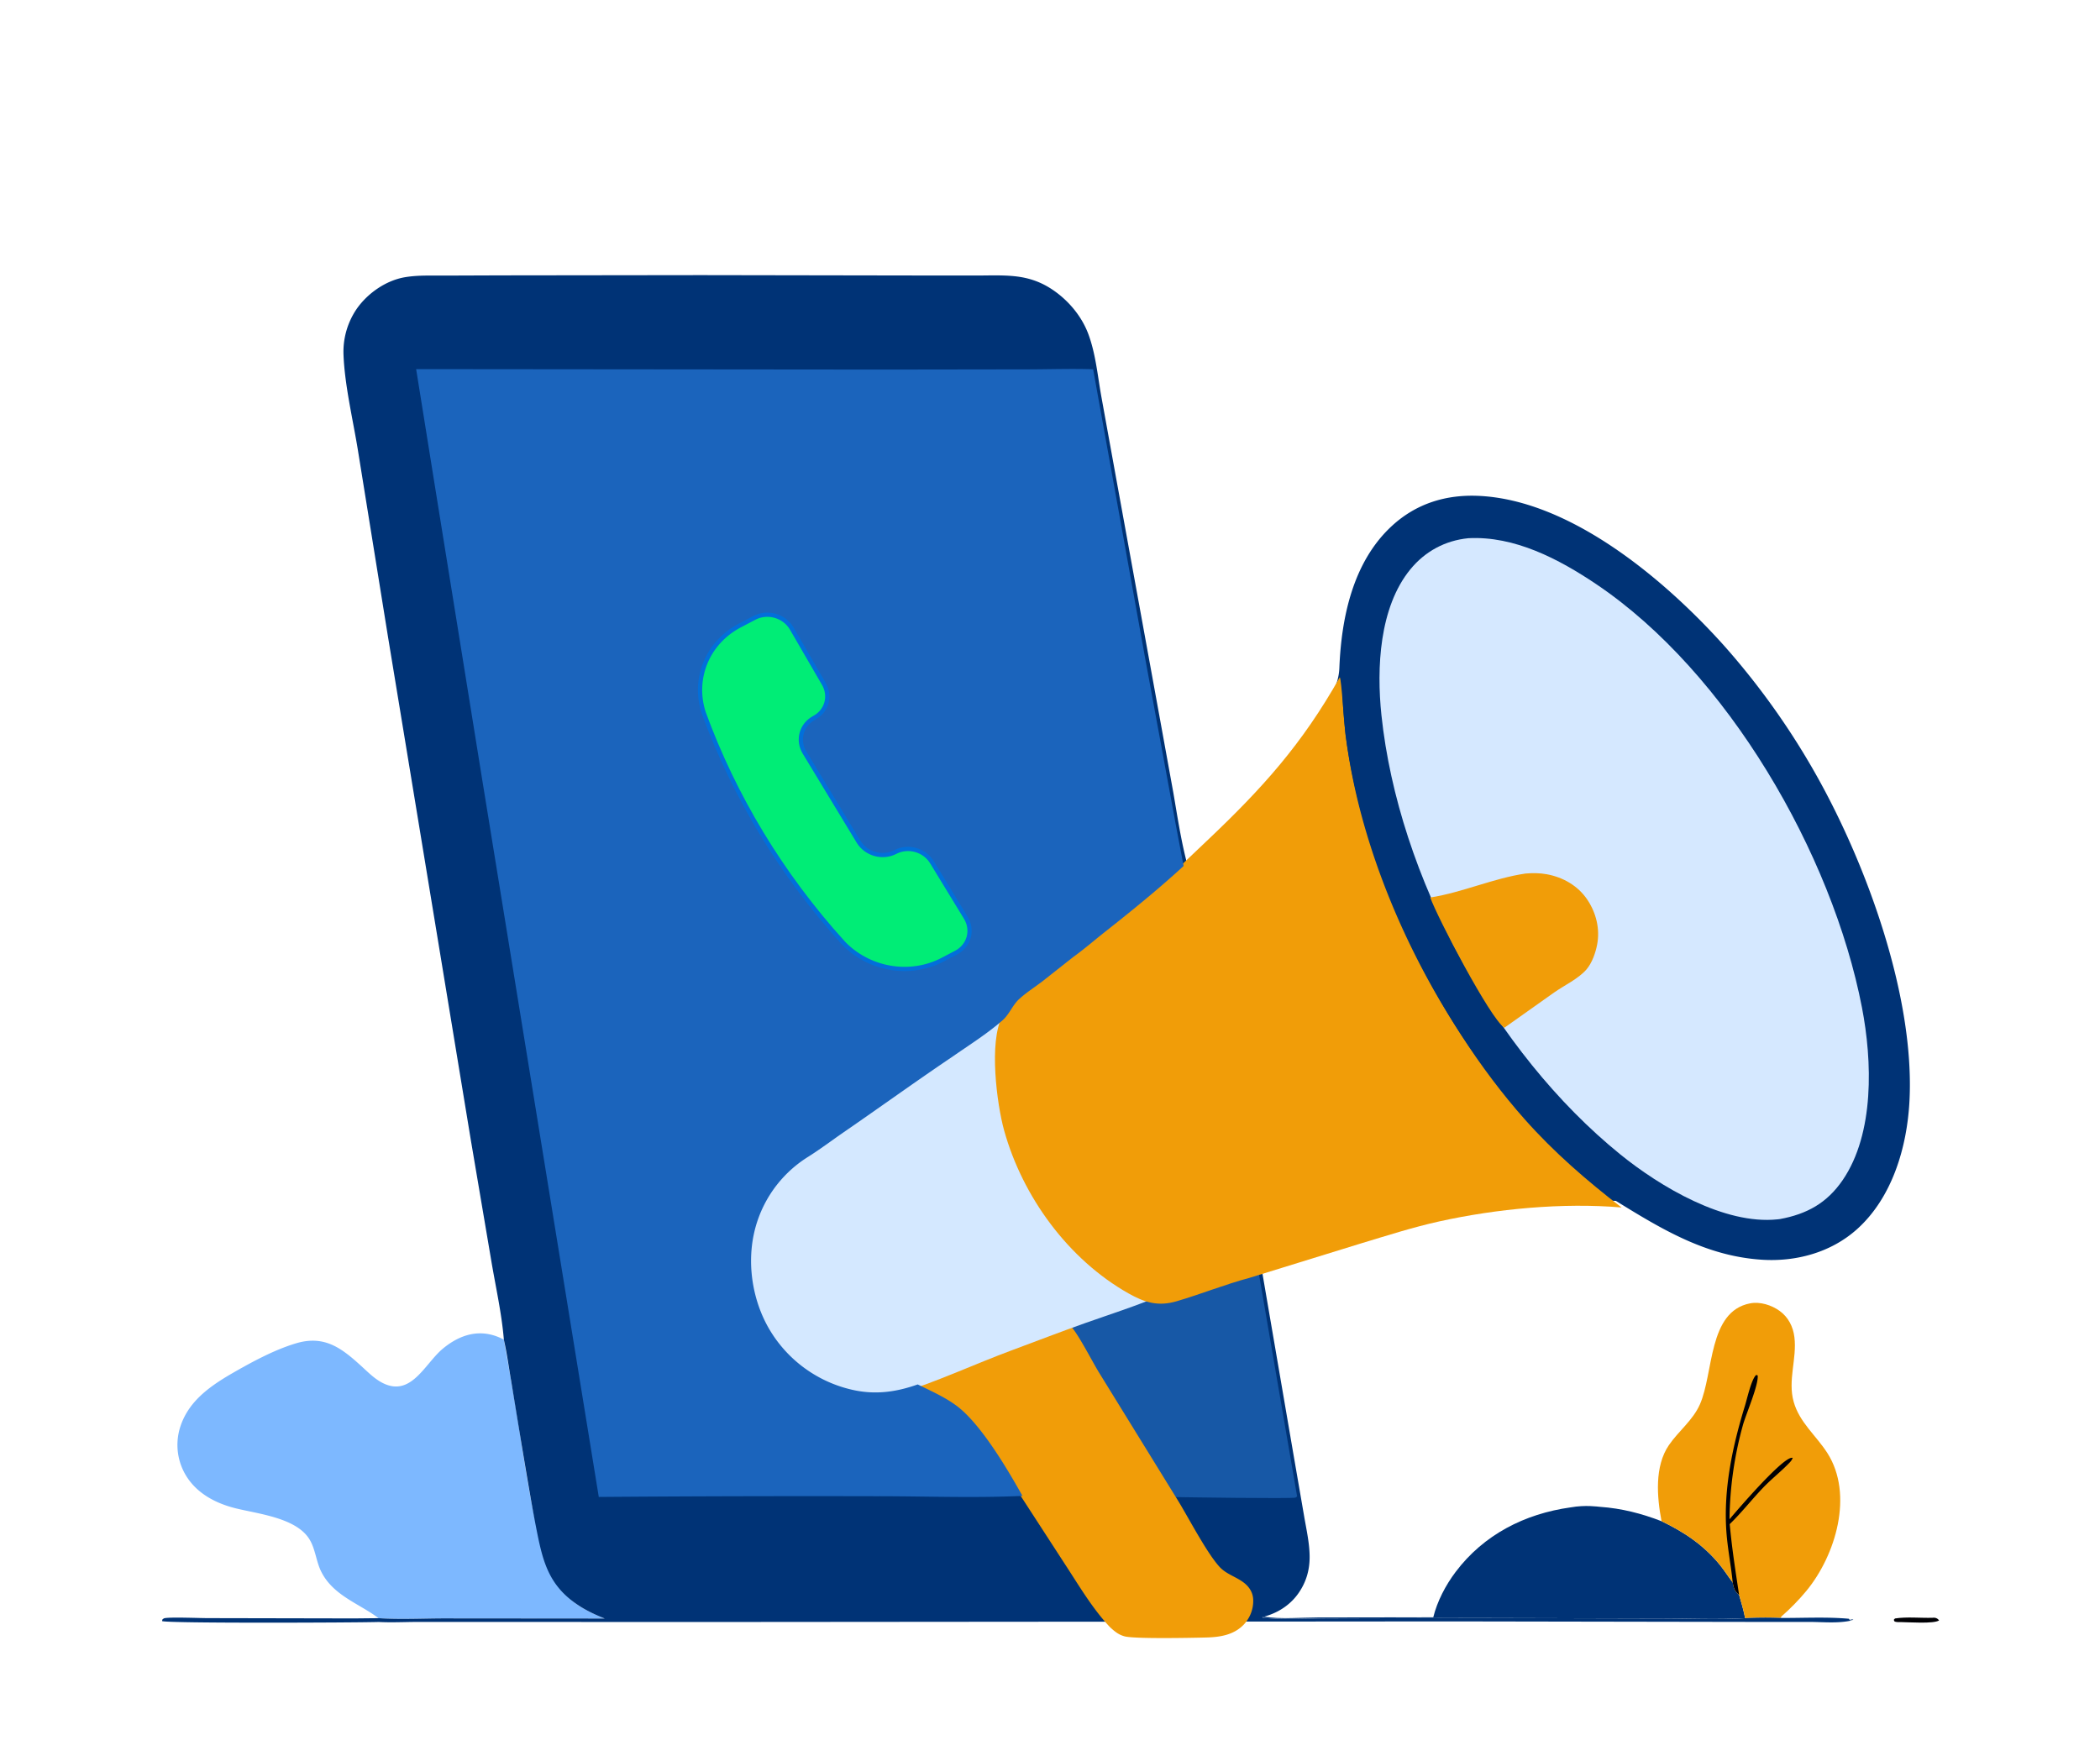 <svg xmlns="http://www.w3.org/2000/svg" width="496" height="416" fill="none" xmlns:v="https://vecta.io/nano"><path d="M456.434 382.209c.18-.016.333-.039.518-.012.493.07.743.26 1.048.63-1.236.858-7.257.415-9.077.399-.519.015-.929.022-1.43-.125l-.206-.403.294-.328c2.795-.435 5.999-.082 8.853-.161z" fill="#000004"/><path d="M370.932 356.133c3.568-.633 6.398-.176 6.991-.135 5.066.356 9.796 1.567 14.518 3.396 5.321 2.539 10.041 5.7 13.786 10.335 1.074 1.329 1.98 2.777 3.02 4.128.256 1.356.446 2.022 1.51 2.934.542 1.83 1.058 3.64 1.433 5.513-6.588.379-13.412.063-20.025.069l-43.897-.112-33.68.091c-5.368.003-10.977.321-16.318-.119l-.127-.192.432-.097c3.655.648 8.875.197 12.726.193l27.223-.041c.938-3.805 2.924-7.588 5.275-10.709 6.644-8.824 16.35-13.75 27.133-15.254z" fill="#003376"/><path d="M392.442 359.394c-1.086-5.677-1.702-12.967 1.747-17.991 2.292-3.337 5.632-5.825 7.305-9.598 3.292-7.427 1.906-21.953 11.845-23.876 2.378-.46 5.083.395 7.015 1.795 2.039 1.48 3.159 3.708 3.466 6.177.634 5.099-1.612 10.161-.17 15.286 1.374 4.88 5.321 7.981 7.952 12.097 6.277 9.819 1.965 24.176-4.96 32.577-1.776 2.155-3.822 4.23-5.925 6.068l-.085.317c-2.815-.129-5.629-.109-8.441.058-.375-1.873-.891-3.683-1.433-5.514-1.065-.912-1.254-1.577-1.51-2.933-1.04-1.351-1.946-2.799-3.021-4.129-3.745-4.635-8.464-7.795-13.785-10.334z" fill="#f19d08"/><path d="M409.248 373.857c-.398-4.02-1.209-7.998-1.494-12.025-.713-10.091 1.455-20.177 4.403-29.769.504-1.641 1.432-5.88 2.509-7.1.04-.046.09-.083.136-.125l.344.11c.254 2.203-2.694 8.988-3.444 11.597-.511 1.821-.961 3.656-1.352 5.506a87.4 87.4 0 0 0-.988 5.583c-.268 1.873-.475 3.751-.62 5.637a86.33 86.33 0 0 0-.249 5.664c2.039-2.422 12.289-14.341 14.681-14.524.085-.007.171-.006.256-.008-.154.422-.341.712-.644 1.036-1.955 2.084-4.293 3.889-6.298 5.975-2.703 2.813-5.151 5.967-7.943 8.666.503 5.612 1.366 11.144 2.213 16.711-1.064-.912-1.254-1.578-1.51-2.934z" fill="#000004"/><path d="M119.001 316.494l1.741 9.824c4.528 25.712 5.758 46.227 15.82 52.91 1.959 1.301 4.078 2.292 6.262 3.149l-37.263-.031c-5.345-.019-10.828.301-16.152-.047-4.513-3.431-10.798-5.339-13.594-11.102-1.131-2.332-1.312-5.065-2.601-7.321-3.05-5.337-12.379-6.208-17.752-7.581-4.724-1.207-9.171-3.602-11.683-7.94a14.19 14.19 0 0 1-.325-.596c-.103-.201-.202-.405-.295-.611s-.182-.414-.265-.624-.162-.422-.235-.637a13.56 13.56 0 0 1-.204-.647 13.8 13.8 0 0 1-.172-.656c-.052-.22-.099-.441-.14-.664a13.94 13.94 0 0 1-.108-.669 14.18 14.18 0 0 1-.075-.675c-.02-.225-.034-.451-.042-.677s-.012-.452-.009-.678.01-.452.024-.678.032-.451.056-.676a14.05 14.05 0 0 1 .089-.673 13.83 13.83 0 0 1 .122-.667 14.12 14.12 0 0 1 .154-.661c1.72-6.395 6.769-10.073 12.212-13.258 4.755-2.738 10.143-5.697 15.407-7.258 6.9-2.046 11.024 1.402 15.784 5.776 1.417 1.302 2.81 2.667 4.535 3.562 6.818 3.535 10.034-4.511 14.288-8.047 2.583-2.147 7.92-5.641 14.421-2.147z" fill="#7db8ff"/><path d="M111.322 270.054l-19.655-119.44-7.101-44.061c-1.153-7.177-3.155-15.504-3.43-22.693-.021-.483-.022-.966-.004-1.448a18.12 18.12 0 0 1 .113-1.444c.057-.48.134-.957.23-1.43s.211-.943.344-1.407.286-.923.457-1.374.36-.897.566-1.333.431-.864.672-1.283.499-.827.774-1.225c2.573-3.658 6.875-6.653 11.315-7.416 3.081-.529 6.309-.378 9.427-.394l13.377-.049L165.647 65l49.266.081 15.529.013c2.978.004 6.053-.143 9.017.147 3.612.352 6.618 1.404 9.594 3.514 3.519 2.495 6.47 6.075 7.988 10.127 1.741 4.648 2.203 9.834 3.068 14.705l3.739 20.631 10.238 56.275 3.055 16.837c.949 5.506 1.773 11.077 3.182 16.487 11.735-10.833 23.023-21.749 31.537-35.42 2.207-3.545 4.313-6.314 4.485-10.615.478-11.957 3.23-25.053 12.384-33.506 5.765-5.323 12.814-7.49 20.587-7.122 21.714 1.028 43.937 19.847 57.835 35.32a176.9 176.9 0 0 1 6.071 7.216c1.959 2.46 3.851 4.97 5.676 7.531a175.83 175.83 0 0 1 5.265 7.824 176.24 176.24 0 0 1 4.838 8.095c11.896 21.143 23.262 52.299 21.999 76.934-.558 10.898-4.052 22.854-12.399 30.336-6.114 5.481-14.376 7.728-22.467 7.205-13.174-.852-23.622-7.191-34.49-13.907-11.883-.112-23.444.089-35.223 1.904-10.414 1.605-20.572 4.864-30.635 7.928l-17.93 5.463 7.749 45.206 2.431 14.077c.545 3.188 1.308 6.486 1.284 9.73-.023 3.042-.855 5.815-2.597 8.333-1.831 2.645-4.505 4.466-7.555 5.413l-.369.116c-.075.024-.149.045-.224.067l-.432.097.127.192c5.341.44 10.95.122 16.318.119l33.68-.091 43.897.112c6.613-.006 13.437.31 20.025-.069 2.813-.167 5.627-.186 8.442-.057 5.28.031 10.817-.286 16.066.193l.223.433-.003-.409.227.38.611-.181-.57-.141.226.301c-3.187.752-6.687.38-9.939.361l-12.084.003-72.575-.124-173.696.14-54.62-.015-16.068-.001c-2.974.011-6.021.169-8.988.012-4.733.163-50.314.352-51.162-.218l.062-.361c.151-.099.278-.252.453-.299 1.224-.327 8.286-.03 10.264-.032l34.566.069 5.786-.059c5.324.348 10.806.028 16.151.047l37.263.031c-2.184-.857-4.302-1.848-6.261-3.149-7.2-4.783-8.433-10.654-9.985-18.574-.52-2.654-1.578-8.154-5.835-34.336-.575-3.264-1.004-6.596-1.741-9.824-.501-6.143-1.924-12.439-2.951-18.529l-4.729-27.911z" fill="#003376"/><path d="M252.409 313.333l20.001-7.262c1.649-.558 3.507-.079 5.232-.571 6.517-1.858 12.894-4.317 19.405-6.254l9.317 54.273c-.12.097-.22.222-.358.288-.633.307-26.839-.083-29.497-.131-1.462-2.375-2.891-4.77-4.285-7.186-2.335-3.389-4.366-7.099-6.457-10.645-1.729-2.932-3.617-5.85-5.157-8.883-3.003-4.269-5.537-9.132-8.201-13.629z" fill="#1758a6"/><path d="M252.353 313c.493.125.308.003.634.378 1.887 2.17 4.846 8.013 6.507 10.756l18.819 30.519c2.453 4.022 6.789 12.354 9.774 15.571 1.672 1.801 4.217 2.382 6.043 3.975 1.183 1.032 1.862 2.348 1.869 3.906a7.8 7.8 0 0 1-.029.809c-.022.269-.059.536-.109.802a8.19 8.19 0 0 1-.189.787c-.077.26-.166.515-.268.766a8.08 8.08 0 0 1-.344.737c-.127.24-.265.474-.415.7a8.43 8.43 0 0 1-.484.658 8.53 8.53 0 0 1-.548.609c-2.34 2.318-5.503 2.809-8.684 2.892-3.466.09-16.958.36-19.311-.271-1.437-.385-2.365-1.172-3.428-2.151-4.092-4.29-7.322-9.808-10.542-14.726l-12.946-19.957c-3.872-6.061-7.651-12.506-13.35-17.135-3.098-2.517-6.714-4.026-10.352-5.641 6.843-2.38 13.557-5.294 20.335-7.869 5.634-2.141 11.396-3.937 17.018-6.115z" fill="#f19d08"/><path d="M237.339 240c.096.055.244.064.288.165.074.174-.837 8.278-.851 9.143-.122 7.408 1.731 15.175 4.51 21.991 6.087 14.924 17.717 28.513 32.714 34.837-5.762 2.458-11.728 4.337-17.627 6.426-5.825 2.063-11.616 4.305-17.413 6.457-8.858 3.289-17.449 7.344-26.477 10.154-3.219.873-6.706 1.03-10.006.588-7.747-1.039-15.271-5.644-19.984-11.843-5.121-6.735-7.348-15.711-6.196-24.087.741-5.387 3.168-10.801 6.741-14.916 4.01-4.619 14.882-11.283 20.395-15.085l17.024-11.967c5.652-3.921 11.386-7.723 16.882-11.863z" fill="#d4e8ff"/><path d="M316.446 160c.386.413 1.084 11.555 1.331 13.447 4.137 31.647 21.286 67.256 42.332 90.975 6.963 7.847 14.616 14.463 22.891 20.849-13.857-1.183-29.562.301-43.122 3.307-6.208 1.375-12.391 3.367-18.479 5.202l-26.296 8.123c-5.82 1.556-11.413 3.83-17.185 5.522-4.38 1.284-7.54.312-11.384-1.858-14.182-8.008-25.003-22.8-29.363-38.479-1.74-6.253-3.635-21.003-.459-26.896.718-1.333 1.798-2.543 2.901-3.57 2.565-2.391 5.632-4.372 8.369-6.582l25.729-20.865c3.89-3.343 7.564-6.948 11.29-10.476 13.101-12.403 22.522-22.84 31.445-38.699z" fill="#f19d08"/><path d="M344.965 117.918c14.698-1.226 30.663 7.91 42.027 16.494 5.424 4.098 10.254 8.705 14.973 13.582l3.517 3.779 3.407 3.88 3.292 3.976 3.176 4.07 3.057 4.161a176.92 176.92 0 0 1 2.935 4.247l2.811 4.33 2.685 4.41 2.555 4.486 2.425 4.558 2.291 4.626 2.157 4.691c.696 1.574 1.369 3.158 2.02 4.752l1.881 4.807a178.96 178.96 0 0 1 1.741 4.86l1.6 4.909c2.595 8.085 4.776 16.373 5.933 24.796 1.947 14.174 1.437 30.71-7.621 42.527-4.653 6.069-11.133 9.715-18.699 10.713-.387.069-.764.13-1.155.174-16.822 1.89-35.612-9.489-48.233-19.817-29.361-24.03-52.509-68.283-56.194-105.978-1.391-14.229-.636-31.729 8.897-43.215 4.755-5.73 11.135-9.094 18.522-9.818z" fill="#003376"/><path d="M346.792 127.156c10.915-.586 21.387 4.912 30.212 10.846 30.985 20.836 55.748 63.738 62.766 99.99 2.448 12.647 3.009 29.768-4.552 40.82-3.701 5.411-8.451 8.031-14.827 9.201l-.593.067c-12.517 1.307-27.664-7.697-37.116-15.36-29.774-24.138-52.381-65.585-56.399-103.765-1.169-11.104-.517-25.462 6.825-34.44 3.48-4.254 8.222-6.814 13.684-7.359z" fill="#d5e8ff"/><path d="M360.324 206.376c1.695-.136 3.365-.135 5.042.175 3.822.71 7.315 2.7 9.516 5.958 2.109 3.122 3.063 6.947 2.342 10.675-.377 1.951-1.2 4.303-2.498 5.829-1.873 2.199-5.239 3.77-7.635 5.451l-11.779 8.349c-3.42-2.314-15.761-25.968-17.501-30.772 7.671-1.21 14.856-4.538 22.513-5.665z" fill="#f19d08"/><path d="M98.29 87.211l110.703.103 33.507-.048c5.209-.002 10.487-.198 15.688-.023l12.175 67.672 7.364 40.032 1.828 9.648c-5.953 5.475-12.172 10.519-18.519 15.525-2.541 2.003-5.026 4.174-7.653 6.057l-7.265 5.737c-1.785 1.35-3.792 2.637-5.434 4.149-1.549 1.426-2.27 3.561-3.894 4.987-3.632 3.189-7.907 5.863-11.877 8.627-8.611 5.8-17.038 11.898-25.594 17.786-2.905 2-5.77 4.178-8.76 6.038a29.54 29.54 0 0 0-1.162.785c-.381.272-.755.552-1.122.842a28.02 28.02 0 0 0-1.08.896c-.352.307-.697.622-1.034.947a28.97 28.97 0 0 0-.986.997 30.83 30.83 0 0 0-.936 1.044c-.303.357-.598.72-.884 1.09s-.561.747-.828 1.131a28.49 28.49 0 0 0-.772 1.171 28.74 28.74 0 0 0-.714 1.207c-.228.409-.446.822-.654 1.241s-.404.843-.591 1.272a28.02 28.02 0 0 0-.528 1.299c-.166.437-.321.879-.464 1.324a27.57 27.57 0 0 0-.398 1.344c-.122.452-.232.906-.332 1.363-1.737 7.992-.087 16.99 4.398 23.816.276.422.562.836.858 1.243s.603.807.919 1.199.641.776.976 1.153.679.743 1.032 1.102a30.7 30.7 0 0 0 1.085 1.05c.371.341.749.673 1.136.996s.782.635 1.184.938.812.595 1.229.878.84.555 1.27.816.867.513 1.309.753.891.47 1.345.688.913.425 1.377.62a30.78 30.78 0 0 0 1.406.551c.474.172.951.333 1.432.481s.966.285 1.454.41a30.47 30.47 0 0 0 1.472.338c5.133 1.032 9.92.33 14.801-1.408 3.122 1.547 6.309 2.929 9.129 5.007 5.707 4.206 12.068 14.998 15.606 21.329-11.514.535-23.218.061-34.755.077-21.77-.053-43.54.004-65.31.172l-27.565-169.66-10.865-67.442-4.707-29.35z" fill="url(#A)"/><use href="#B" fill="#00ed76"/><use href="#B" stroke="#026fda"/><defs><linearGradient id="A" x1="208" y1="243" x2="189" y2="104" gradientUnits="userSpaceOnUse"><stop stop-color="#1b64bc"/></linearGradient><path id="B" d="M199.091 222.672c2.927 3.11 6.856 5.21 11.135 5.951s8.65.077 12.385-1.881l3.256-1.708c1.447-.769 2.497-2.059 2.923-3.589s.193-3.177-.649-4.583l-8.038-13.174c-.847-1.391-2.229-2.424-3.845-2.874s-3.334-.279-4.778.474c-1.456.754-3.185.923-4.812.47s-3.021-1.491-3.878-2.889l-12.782-21.098c-.842-1.406-1.075-3.053-.649-4.583s1.476-2.819 2.923-3.588c1.44-.76 2.486-2.039 2.909-3.559s.188-3.155-.652-4.549l-7.613-13.125c-.857-1.398-2.251-2.436-3.878-2.889s-3.356-.284-4.813.47l-3.255 1.708c-3.776 1.907-6.706 5.007-8.303 8.781s-1.762 7.995-.469 11.959c7.235 19.824 18.401 38.254 32.883 54.276z"/></defs></svg>